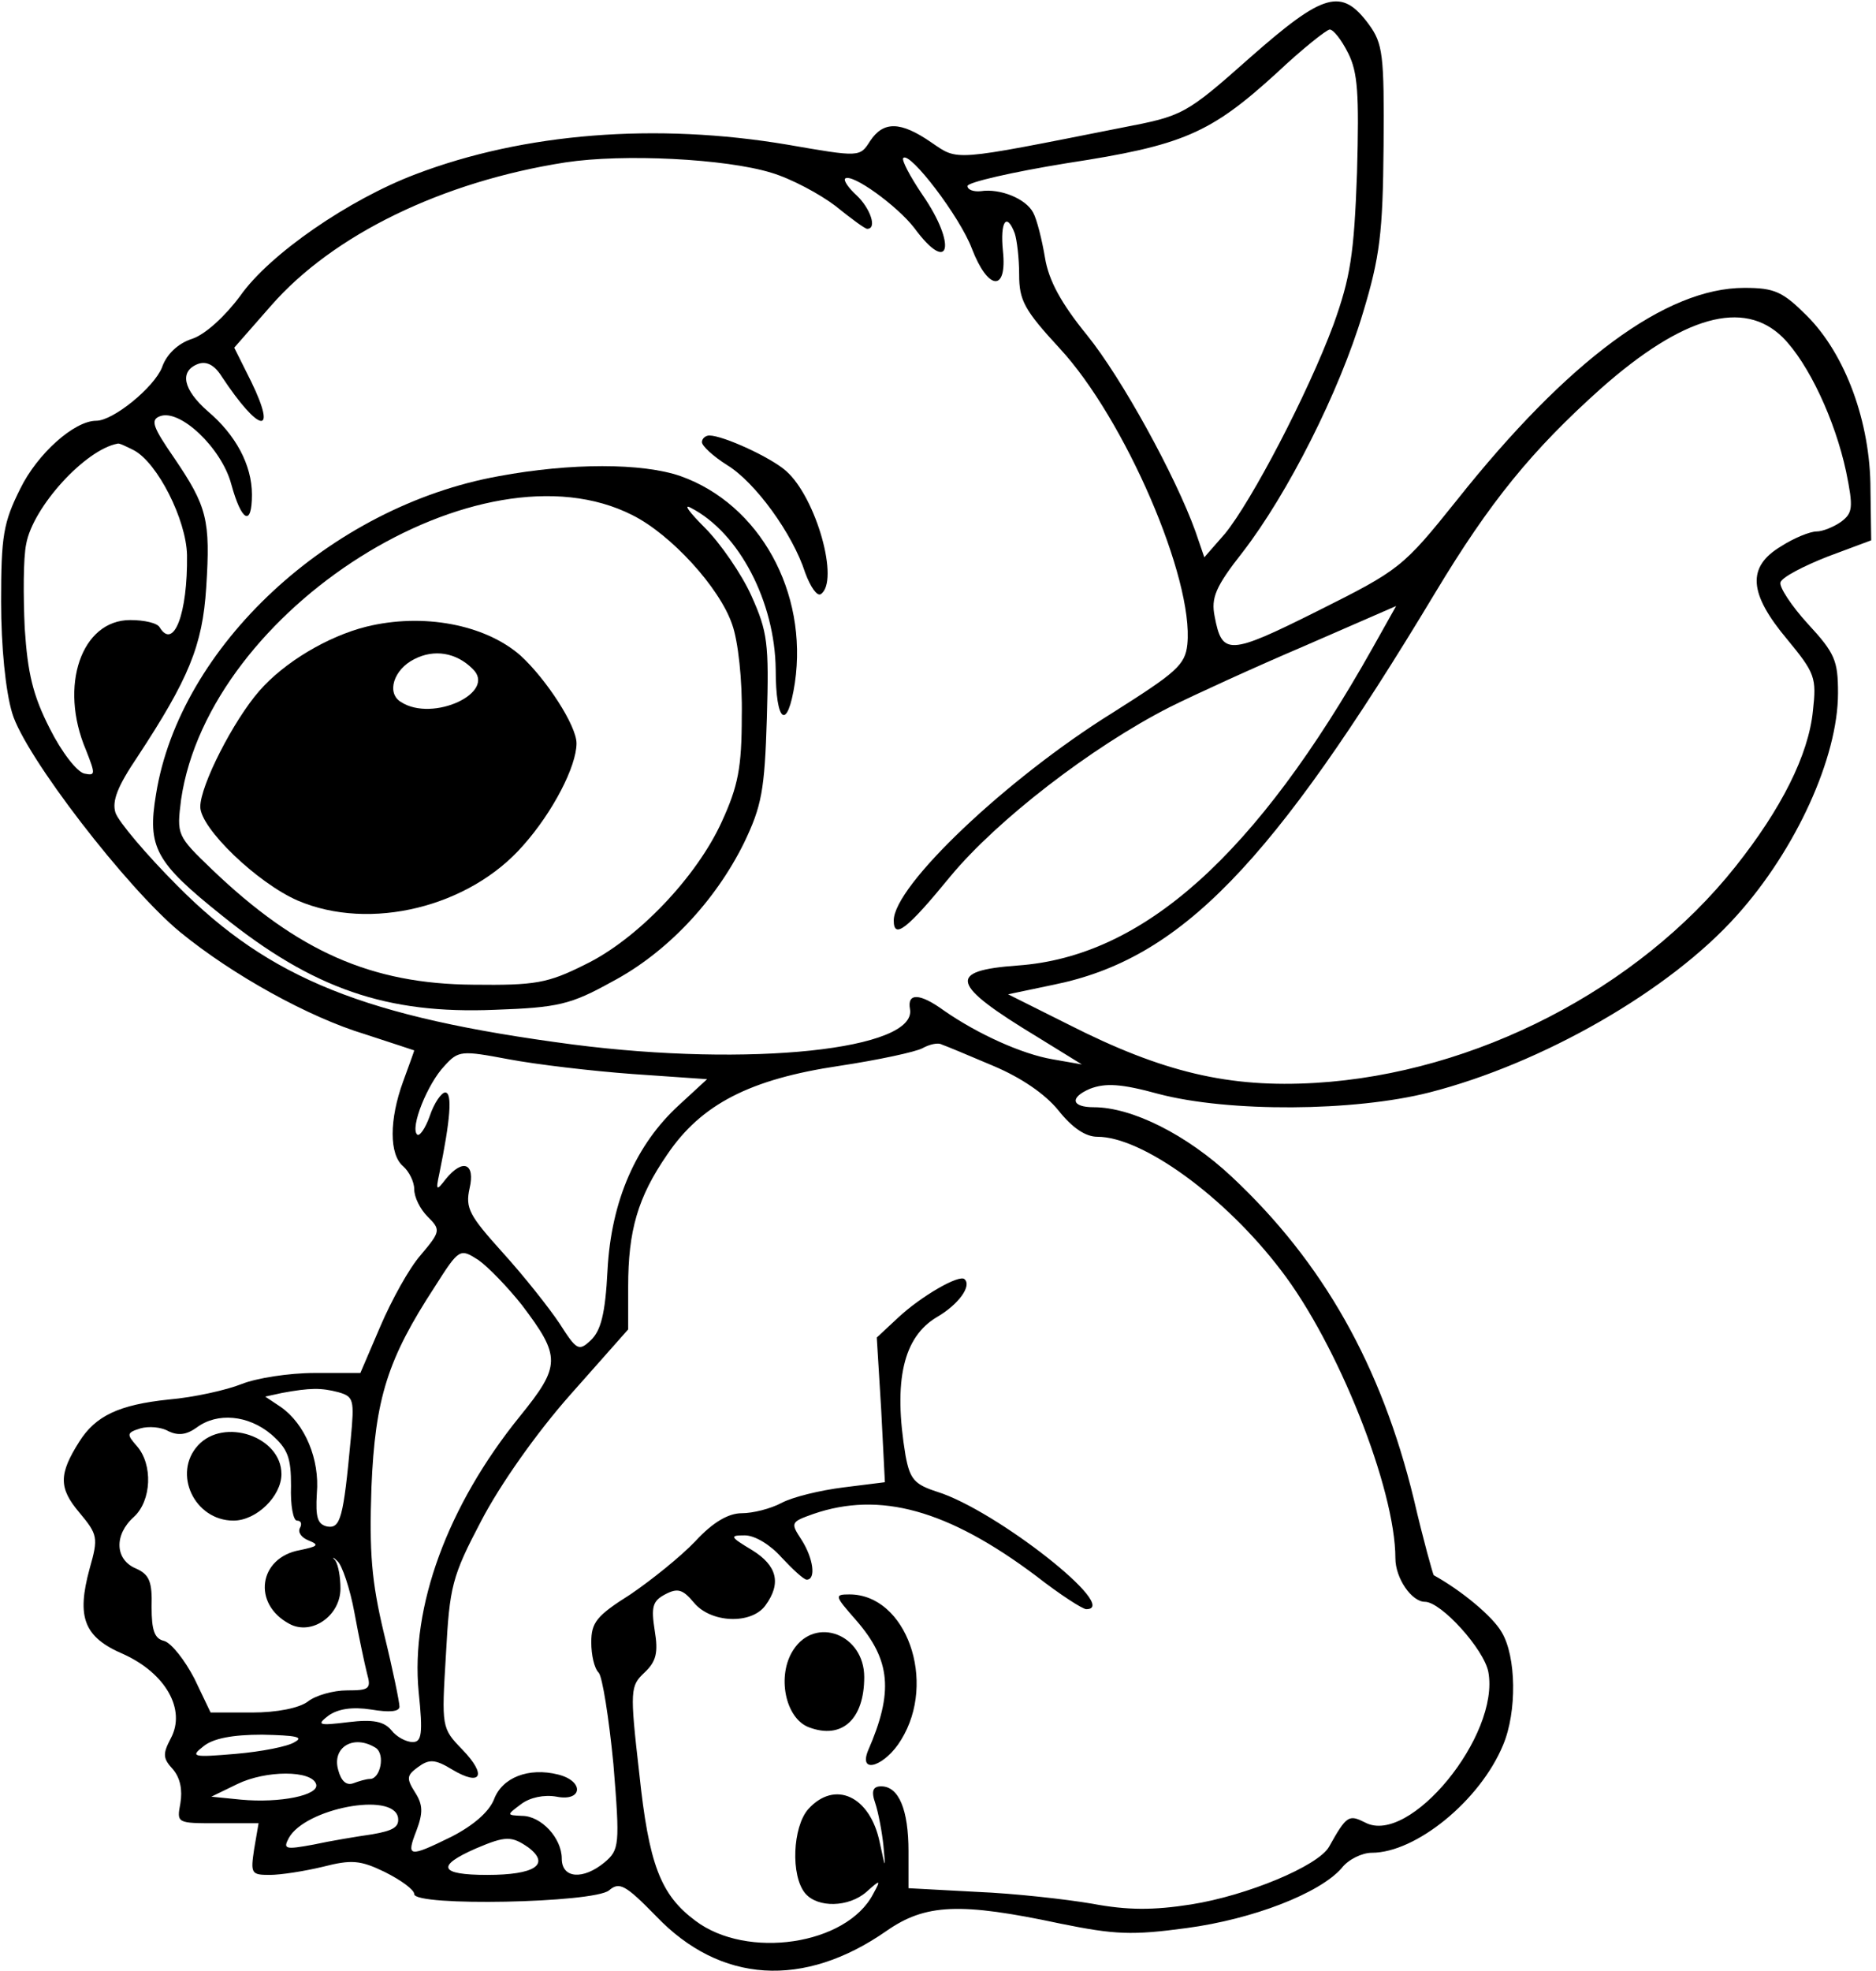 <?xml version="1.0" encoding="UTF-8" standalone="yes"?>
<svg version="1.0" xmlns="http://www.w3.org/2000/svg" width="253.721" height="266.391" viewBox="0 0 254 267" preserveAspectRatio="xMidYMid meet">
  <g transform="translate(0,267) scale(0.1,-0.1)" fill="#000000" stroke="none">
    <path d="M1693 2592 c-88 -78 -91 -79 -174 -95 -232 -46 -221 -45 -258 -20
-42 29 -65 29 -83 2 -14 -22 -14 -22 -112 -5 -178 30 -357 16 -504 -40 -90
-34 -198 -108 -238 -165 -20 -27 -47 -52 -65 -58 -19 -6 -35 -21 -41 -39 -11
-27 -66 -72 -89 -72 -30 0 -80 -45 -103 -92 -23 -46 -26 -64 -26 -153 0 -61 6
-121 15 -151 17 -58 156 -238 228 -297 71 -58 174 -115 250 -138 37 -12 67
-22 67 -22 0 -1 -7 -20 -15 -42 -19 -52 -19 -99 0 -115 8 -7 15 -21 15 -31 0
-11 8 -27 18 -37 18 -18 18 -20 -9 -52 -16 -18 -40 -62 -55 -97 l-27 -63 -62
0 c-35 0 -79 -7 -99 -15 -20 -8 -64 -18 -99 -21 -67 -7 -99 -22 -121 -57 -28
-44 -28 -63 0 -96 25 -30 26 -34 14 -76 -18 -66 -8 -93 46 -116 57 -26 85 -75
64 -114 -11 -21 -11 -27 3 -42 10 -12 13 -28 10 -46 -5 -27 -5 -27 50 -27 l56
0 -6 -35 c-5 -33 -4 -35 21 -35 15 0 47 5 72 11 39 10 51 9 84 -7 22 -11 40
-24 40 -30 0 -17 243 -12 264 5 14 12 22 8 64 -35 87 -91 200 -98 312 -20 53
37 100 39 236 10 74 -15 97 -16 171 -6 90 12 180 47 210 81 9 12 28 21 41 21
60 0 147 71 178 146 19 45 18 120 -2 153 -12 21 -54 56 -92 77 -1 1 -14 47
-27 103 -44 181 -123 321 -247 437 -61 57 -135 94 -187 94 -30 0 -33 13 -5 25
21 8 42 7 93 -7 95 -25 265 -24 367 2 153 39 326 138 417 240 80 89 137 214
137 301 0 44 -4 54 -41 94 -22 24 -39 50 -37 56 2 7 31 22 64 35 l59 22 -1 69
c0 91 -34 183 -86 235 -33 33 -44 38 -85 38 -106 0 -239 -98 -390 -288 -73
-91 -77 -94 -189 -150 -120 -60 -129 -60 -139 -7 -5 25 1 40 38 87 61 79 131
217 163 324 23 76 27 108 28 226 1 124 -1 139 -20 165 -37 50 -61 43 -161 -45z
m133 6 c13 -26 15 -54 12 -162 -4 -111 -9 -142 -32 -206 -35 -94 -111 -239
-147 -283 l-28 -32 -12 35 c-27 75 -100 208 -147 266 -35 43 -52 74 -57 105
-4 24 -11 52 -16 61 -10 19 -45 33 -71 29 -10 -1 -18 2 -18 7 0 5 61 19 135
31 157 24 194 40 284 122 35 33 68 59 72 59 5 0 16 -14 25 -32z m-782 -162
c27 -8 66 -29 87 -45 21 -17 40 -31 43 -31 14 0 4 28 -14 45 -11 10 -18 20
-16 23 9 8 71 -37 94 -67 48 -65 58 -23 11 45 -17 25 -29 48 -26 50 9 9 77
-80 93 -123 22 -57 48 -59 42 -3 -4 40 5 53 16 24 3 -9 6 -34 6 -56 0 -35 7
-48 55 -100 88 -95 182 -312 173 -401 -3 -28 -15 -38 -102 -93 -143 -89 -296
-234 -296 -281 0 -26 18 -12 77 60 63 76 191 175 297 229 32 16 115 54 183 83
l124 54 -32 -57 c-158 -281 -311 -418 -481 -430 -96 -7 -92 -25 27 -97 l60
-37 -40 7 c-41 7 -101 34 -147 66 -33 24 -50 24 -46 2 10 -55 -217 -79 -457
-48 -282 37 -411 89 -536 215 -42 42 -80 87 -84 99 -5 16 3 36 30 76 69 105
88 150 93 229 6 92 1 110 -43 175 -29 42 -33 52 -20 57 27 11 84 -43 97 -92
14 -51 28 -58 28 -14 0 40 -22 81 -60 113 -33 29 -39 54 -13 64 11 4 22 -1 32
-17 51 -77 76 -81 40 -7 l-23 46 50 57 c84 96 232 168 399 194 79 12 217 5
279 -14z m1371 -223 c35 -35 71 -112 86 -182 10 -49 9 -56 -7 -68 -10 -7 -25
-13 -33 -13 -9 0 -31 -9 -48 -20 -47 -28 -44 -64 8 -126 38 -46 40 -52 35 -97
-6 -60 -43 -133 -105 -211 -132 -166 -353 -280 -569 -293 -117 -7 -207 14
-335 79 l-82 41 62 13 c172 35 295 162 517 531 74 123 131 193 225 277 111 98
193 121 246 69z m-2235 -153 c32 -17 71 -94 72 -142 1 -79 -18 -129 -37 -98
-3 6 -21 10 -40 10 -66 0 -97 -89 -60 -176 13 -33 13 -35 -2 -32 -10 2 -31 29
-47 61 -23 45 -30 75 -34 136 -2 44 -2 95 2 114 9 50 80 128 124 136 2 1 12
-4 22 -9z m1165 -834 c38 -16 70 -38 88 -60 19 -24 37 -36 53 -36 61 0 173
-81 249 -181 77 -100 155 -296 155 -390 0 -27 22 -59 40 -59 22 0 80 -64 86
-95 16 -86 -107 -236 -167 -204 -22 11 -25 10 -49 -33 -15 -26 -111 -66 -187
-78 -51 -8 -86 -8 -134 1 -35 6 -106 14 -156 16 l-93 5 0 50 c0 56 -13 88 -37
88 -11 0 -14 -6 -8 -23 4 -12 9 -38 11 -57 3 -33 3 -33 -5 4 -13 63 -61 85
-97 45 -21 -24 -24 -90 -4 -114 17 -20 59 -19 83 2 19 17 20 17 9 -3 -36 -69
-171 -89 -241 -36 -47 35 -63 76 -76 200 -13 113 -12 118 7 136 16 15 19 27
14 57 -5 32 -3 40 14 49 17 9 24 7 39 -11 23 -28 78 -30 97 -4 22 30 16 54
-18 75 -30 18 -31 20 -10 20 14 0 35 -13 50 -30 15 -16 30 -30 34 -30 13 0 9
29 -7 54 -15 23 -15 24 16 35 90 31 182 6 302 -84 32 -25 63 -45 68 -45 48 0
-122 134 -202 159 -31 10 -37 17 -43 49 -17 102 -3 161 43 188 29 17 47 42 37
51 -7 7 -59 -23 -90 -52 l-29 -27 6 -98 5 -98 -56 -7 c-32 -4 -69 -13 -84 -21
-15 -8 -39 -14 -54 -14 -18 0 -39 -12 -63 -38 -20 -21 -60 -53 -88 -72 -46
-29 -53 -38 -53 -65 0 -17 4 -35 10 -41 5 -5 14 -62 20 -124 9 -110 8 -116
-12 -133 -29 -24 -58 -22 -58 5 0 28 -28 58 -54 58 -21 1 -21 1 -1 16 12 9 31
13 48 10 35 -7 38 21 2 30 -40 10 -76 -4 -87 -34 -7 -17 -28 -35 -57 -50 -59
-29 -62 -28 -48 8 9 24 9 35 -2 52 -12 19 -11 23 4 34 15 11 23 11 46 -3 40
-24 48 -8 14 27 -28 29 -28 30 -22 129 5 92 8 105 48 181 25 48 74 118 121
171 l78 88 0 58 c0 76 13 121 53 179 46 68 112 102 233 120 53 8 104 19 113
24 9 5 21 8 26 5 6 -2 37 -15 70 -29z m-489 -11 l101 -7 -38 -35 c-58 -53 -92
-129 -97 -224 -3 -59 -9 -82 -23 -95 -16 -15 -19 -13 -42 23 -14 21 -48 64
-77 96 -45 50 -51 60 -45 87 8 34 -9 41 -32 13 -13 -17 -14 -16 -9 7 15 73 18
110 8 110 -5 0 -15 -14 -21 -32 -6 -17 -14 -28 -17 -25 -10 9 14 69 37 93 19
21 23 21 87 9 37 -7 113 -16 168 -20z m-150 -313 c53 -70 53 -82 -3 -151 -98
-121 -148 -258 -137 -373 6 -57 4 -68 -8 -68 -9 0 -22 7 -29 16 -10 12 -25 15
-58 11 -41 -5 -44 -4 -27 9 13 9 32 12 58 8 24 -4 38 -3 38 4 0 6 -9 50 -21
99 -17 71 -20 110 -17 198 5 121 22 174 86 272 33 52 34 52 59 36 13 -9 40
-37 59 -61z m-249 -118 c21 -6 22 -10 17 -63 -10 -108 -14 -122 -32 -119 -13
3 -16 12 -14 45 4 46 -16 94 -49 117 l-21 14 23 5 c38 7 53 7 76 1z m-91 -57
c23 -20 27 -32 27 -70 -1 -26 3 -47 8 -47 6 0 7 -5 4 -10 -3 -6 2 -13 12 -17
15 -6 12 -8 -12 -13 -56 -10 -65 -73 -14 -100 30 -16 69 11 69 48 0 16 -3 32
-7 38 -5 5 -3 5 3 -1 6 -5 17 -37 23 -70 6 -33 14 -70 17 -82 6 -21 3 -23 -27
-23 -19 0 -43 -7 -53 -15 -12 -9 -42 -15 -76 -15 l-56 0 -22 46 c-13 25 -31
48 -41 51 -13 3 -17 14 -17 46 1 34 -3 44 -21 52 -29 12 -30 46 -3 70 24 22
26 71 4 96 -14 16 -14 18 5 24 11 3 28 2 38 -4 13 -6 24 -5 38 5 28 21 70 17
101 -9z m32 -417 c-9 -6 -45 -13 -80 -16 -58 -5 -62 -4 -44 10 13 11 40 16 80
16 45 -1 57 -3 44 -10z m110 -8 c13 -9 6 -42 -8 -42 -5 0 -15 -3 -23 -6 -9 -3
-16 3 -20 18 -9 31 21 49 51 30z m-81 -49 c5 -15 -49 -26 -102 -21 l-40 4 35
17 c39 19 101 19 107 0z m111 -45 c2 -13 -6 -18 -35 -23 -21 -3 -57 -9 -80
-14 -38 -7 -41 -6 -33 9 22 40 141 63 148 28z m177 -41 c30 -23 8 -37 -56 -37
-65 0 -70 12 -15 36 40 17 48 17 71 1z"/>
    <path d="M950 2071 c0 -5 15 -19 34 -31 38 -23 89 -93 106 -146 7 -19 16 -32
21 -29 26 17 -6 131 -47 167 -20 18 -85 48 -104 48 -5 0 -10 -4 -10 -9z"/>
    <path d="M675 2025 c-229 -41 -433 -231 -465 -431 -12 -72 -1 -92 89 -164 124
-100 224 -134 370 -128 86 3 103 7 159 38 74 39 140 109 179 188 24 50 28 71
31 169 3 102 1 117 -21 166 -13 29 -42 71 -63 92 -21 21 -30 33 -19 27 66 -34
114 -128 115 -219 0 -73 16 -84 26 -18 18 123 -48 242 -155 280 -52 18 -149
18 -246 0z m181 -53 c52 -26 118 -98 135 -148 8 -22 14 -76 13 -124 0 -70 -5
-95 -27 -143 -34 -75 -115 -160 -186 -194 -50 -25 -67 -28 -151 -27 -138 1
-238 45 -354 156 -48 46 -48 47 -42 95 38 258 406 490 612 385z"/>
    <path d="M495 1821 c-52 -13 -111 -48 -145 -87 -35 -40 -80 -128 -80 -157 0
-29 77 -103 132 -127 98 -42 233 -9 306 75 40 45 72 107 72 138 0 24 -41 87
-76 119 -48 42 -132 58 -209 39z m144 -57 c34 -32 -54 -73 -97 -45 -20 12 -10
44 18 58 27 14 57 9 79 -13z"/>
    <path d="M1159 475 c47 -54 51 -97 16 -177 -13 -33 24 -20 45 15 49 79 7 197
-70 197 -21 0 -20 -2 9 -35z"/>
    <path d="M1074 435 c-23 -35 -11 -93 21 -105 45 -17 75 11 75 68 0 58 -66 83
-96 37z"/>
    <path d="M267 712 c-35 -38 -5 -102 48 -102 31 0 65 33 65 63 0 51 -78 77
-113 39z"/>
  </g>
</svg>